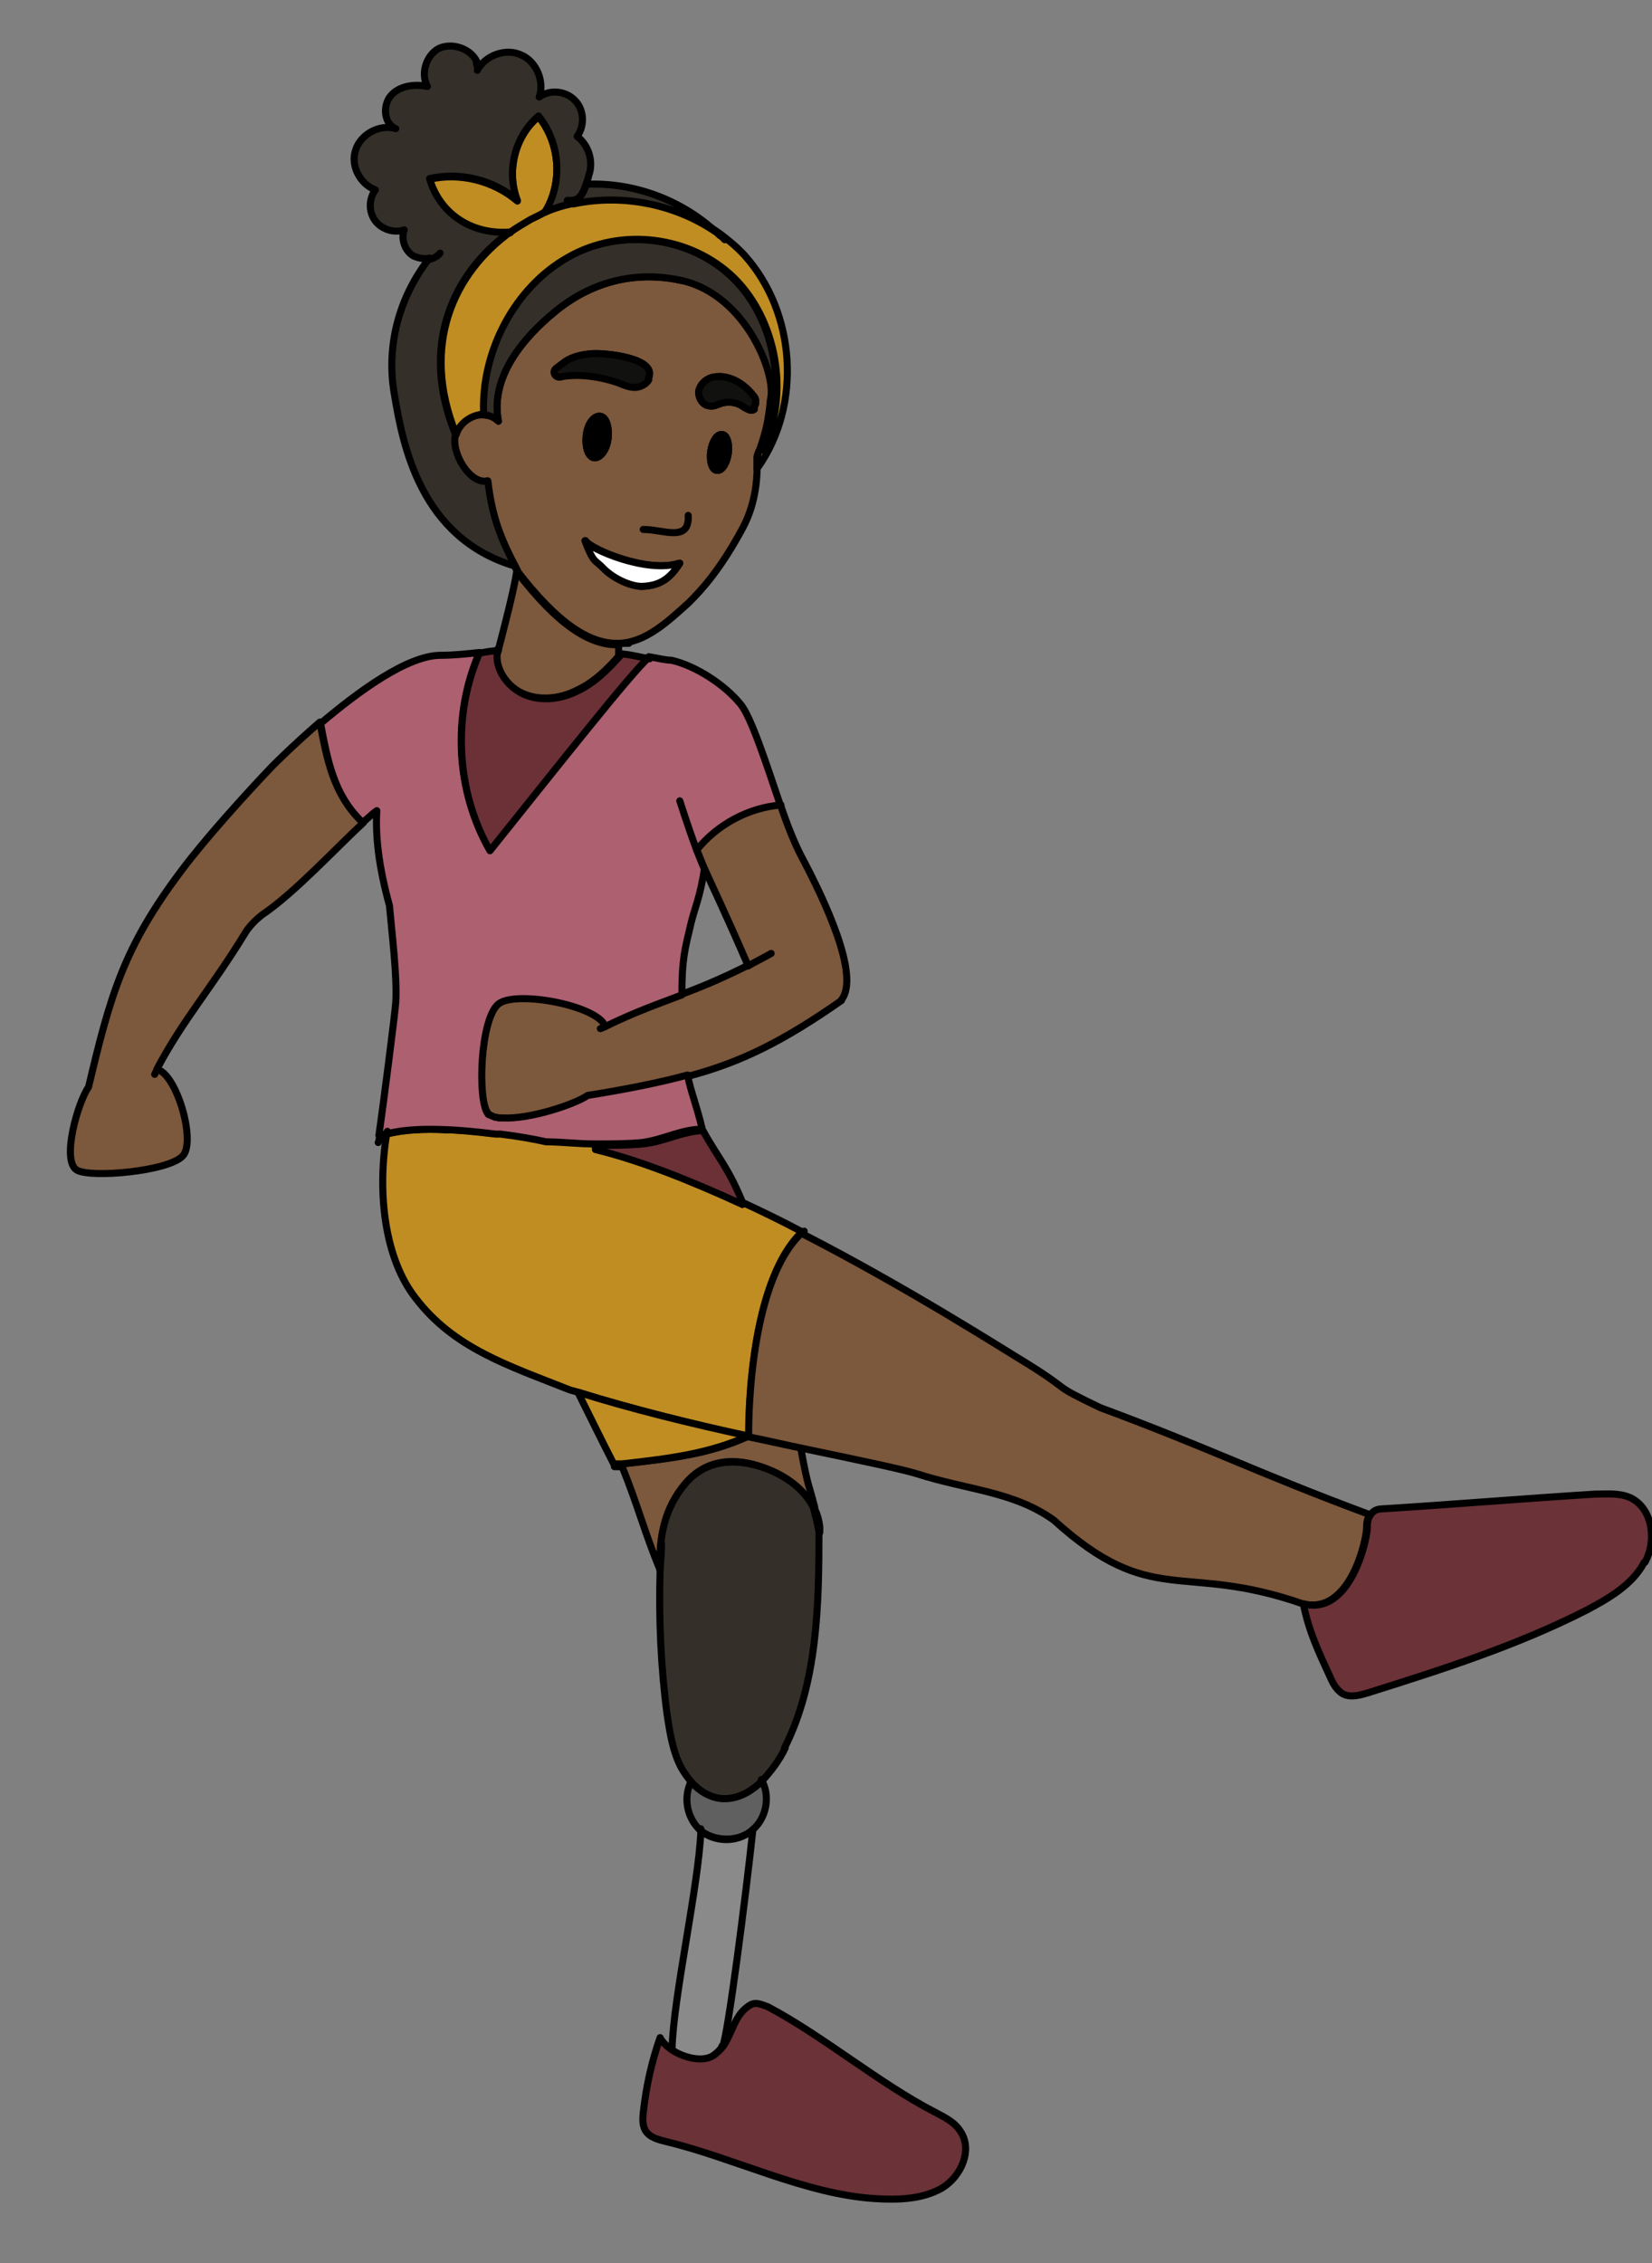 <?xml version="1.0" encoding="UTF-8"?><svg id="usa" xmlns="http://www.w3.org/2000/svg" width="235" height="321.9" viewBox="0 0 235 321.9"><rect x="0" y="0" width="235" height="321.9" fill="#808080" stroke="none"/><defs><style>.cls-1{fill:#7c583c;}.cls-1,.cls-2,.cls-3,.cls-4,.cls-5,.cls-6,.cls-7,.cls-8,.cls-9,.cls-10,.cls-11,.cls-12{stroke:#000;stroke-linecap:round;stroke-linejoin:round;}.cls-2{fill:#342f29;}.cls-3{fill:#606060;}.cls-4{fill:#111110;}.cls-5{fill:#8a8a8a;}.cls-6{fill:#ac6070;}.cls-7{fill:#c08d23;}.cls-8{fill:#fff;}.cls-9{fill:#6b3237;}.cls-10{fill:#6b3137;}.cls-11{fill:none;}</style></defs><path class="cls-1" d="M97,39.9c-5.9-1.3-12.2-.3-17.9,4.3-4.8,3.9-9.4,9.5-8.2,15.7-.6-.6-1.4-.9-2.3-.9h0c-1.7,0-3.4,1.1-3.9,2.8-.7,2.6,2.1,7.2,4.6,6.6.6,5.1,1.8,8.2,4.2,12.7,0,0,0,0,0,0,5.9,7.7,10.4,10.4,14.2,10.4s.2,0,.3,0c3.8-.1,6.9-3,10-5.8,1.8-1.8,4.5-4.7,7.7-10.7,1.7-3.2,2-6.6,2-8.5,0-1,0-1.6,0-1.6.1-.4.2-.7.4-1,1-2.9,1.3-4.2,1.6-7.2.9-3.4-3.4-14.8-12.6-16.9ZM79.8,53.6c-.8.2-1.3-.7-.7-1.2.4-.3.8-.6,1.2-.9,1.1-.8,2.6-1.1,4-1.2,2.2-.1,9.4.7,7.9,3.6-.3.6-1.2,1.1-2,1.1-.9,0-1.7-.4-2.5-.7-2.3-.8-5.5-1.3-8-.8ZM86.5,62.4c-.2,1.6-1.1,2.8-2,2.7-.8-.1-1.3-1.5-1.1-3.2s1.1-2.8,2-2.7c.8.1,1.3,1.5,1.1,3.2ZM91.4,83.4c-1.6,0-4-1.1-5.4-2.5-1.3-1.4-1.4-.6-2.7-4,.7,1.2,8.9,4.7,13.4,3.2-1.4,2.2-2.8,3.2-5.4,3.3ZM103.6,64.5c-.2,1.4-.9,2.5-1.6,2.4-.7,0-1.1-1.3-.9-2.7.2-1.4.9-2.5,1.6-2.4.7,0,1.1,1.3.9,2.7ZM107.3,58.2c-.2.2-.6.2-.9,0-.3-.1-.6-.3-.9-.5-.8-.5-1.8-.6-2.7-.4-.7.2-1.3.6-2,.4-.9-.1-1.5-1.2-1.4-2.1.2-.9.9-1.6,1.8-1.9,2.3-.6,4.6.8,5.9,2.5.2.2.4.5.4.8,0,.3,0,.6-.2.8Z"/><path class="cls-11" d="M97.8,153.1c0-.1,0-.2,0-.4"/><path class="cls-11" d="M54,161.4c0,.5-.1.9-.2,1.1"/><path class="cls-11" d="M55.6,105.2c-.4,2.5-1.6,5.5-1.9,10.1"/><path class="cls-11" d="M70.8,92.4c0,0,.1,0,.2,0,0,0,0,0,.1,0"/><path class="cls-7" d="M106.6,204.2c0,0-.2,0-.3.1-7.8-1.8-16.4-3.9-24.1-6.3-.4-.1-.7-.2-1.1-.3-8.8-3.5-16.5-5.9-22-13.1-4.3-5.5-5.5-14.7-4.1-23.3,2.3-.6,5.4-.8,8.6-.6.7,0,1.4,0,2.2.1.4,0,.9,0,1.3.1.6,0,1.2.1,1.9.2,0,0,.1,0,.2,0,0,0,.2,0,.2,0,.3,0,.6,0,.9.1,0,0,.2,0,.3,0,.1,0,.2,0,.3,0,.1,0,.3,0,.4,0,2.5.3,4.7.7,6.5,1.1,2.2,0,4.6.2,6.9.3v.6c6.2,1.5,13.5,4.3,20.9,7.8,2.8,1.3,5.7,2.7,8.5,4.2-7.9,7.5-7.6,29-7.5,28.8Z"/><path class="cls-10" d="M105.6,171.3c-7.4-3.4-14.7-6.3-20.9-7.8v-.6c2.3,0,4.6,0,6.7-.2,3.1-.3,5.6-1.8,8.6-1.9,2.2,4,3.6,5.2,5.7,10.4Z"/><line class="cls-11" x1="105.6" y1="171.3" x2="105.6" y2="171.3"/><path class="cls-1" d="M51.7,117c-3.8,3.5-9.8,10-14.4,13.1-.9.7-1.7,1.5-2.3,2.4-5,8.2-8.9,12.4-12.7,19.6h.1c2.8.8,5.5,10.3,3.6,12.3-2,2.2-13.2,3.2-15.1,2-2.2-1.4.2-9.7,1.7-11.8,3.1-13.1,5-19.9,13.3-30.9,3.3-4.4,8.9-10.6,12.9-14.8.2-.2,3-3,6.7-6.2,1,5.3,1.9,10.1,5.8,13.9l.2.2Z"/><path class="cls-11" d="M22.3,152.2c-.1.2-.2.4-.3.6"/><path class="cls-1" d="M119.7,142.3c-8.3,5.8-14.3,8.8-21.9,10.8-4.1,1.1-8.6,1.9-14.2,2.9-2,1.3-8.9,3.5-12.4,3.1-.8-.1-1.5-.3-1.8-.8-1.6-1.9-1.1-13.5,1.5-15.6,2.4-2,14.2.3,15.2,3.1h0c4.4-2,7.5-3.1,10.9-4.4,2.7-1,5.6-2.2,9.4-4.1-3.6-8.3-5.1-11.3-6.2-13.8-.4-.9-.7-1.7-1.1-2.7,2.8-3.7,7.3-6,11.9-6.4,1,3,2.1,5.7,3,7.4,3.3,6.2,8.4,17,5.7,20.4Z"/><path class="cls-11" d="M83.6,156c-.1,0-.2,0-.3,0"/><path class="cls-11" d="M86.1,146c-.2.1-.4.2-.7.3"/><path class="cls-1" d="M109.7,135.6c-1.2.7-2.3,1.2-3.3,1.8"/><path class="cls-6" d="M99.1,120.9c.4,1,.7,1.8,1.1,2.7h0c-.6,4-1.4,5.6-1.9,7.7-.9,3.8-1.3,5.1-1.3,10.2-3.4,1.3-6.6,2.4-10.9,4.5h0c-1-3-12.8-5.2-15.2-3.2-2.6,2.1-3,13.7-1.5,15.6,0,0,0,.1.1.1,0,0,.1.1.2.1,0,0,.1,0,.2.1.1,0,.3.1.5.2.2,0,.3,0,.5.1,0,0,.2,0,.3,0,.1,0,.3,0,.4,0,3.7.2,10.1-1.9,12-3.2,5.6-.9,10.1-1.8,14.2-2.9.5,2.5,1.3,4.3,2.1,7.7-3,0-5.5,1.5-8.6,1.9-2.1.2-4.4.2-6.7.2-2.4,0-4.7-.3-6.9-.3-1.8-.4-4-.8-6.5-1.1-.1,0-.3,0-.4,0-.1,0-.2,0-.3,0-5.5-.7-11.7-1.1-15.6,0-.2,0-.4,0-.5.2h-.5c.6-4.2,2.3-17.4,2.4-19,.2-3.6-.5-9.3-.9-13.7-1.6-5.8-2-10.1-1.8-13.5h0c-.6.4-1.2,1-2,1.7l-.2-.2c-3.9-3.8-4.8-8.6-5.8-13.9,5.2-4.4,12.3-9.7,17.1-9.7,1.8,0,3.7-.2,5.5-.4h0c-3.9,8.9-3.4,19.7,1.5,28.1,9.7-12.1,20.1-25.3,22.6-27.5h0c1.2.2,2.4.5,3.2.5,3.5.8,7.6,3.5,9.8,6.2,1.5,1.7,3.7,8.5,5.7,14.4-4.6.4-9,2.8-11.9,6.4Z"/><path class="cls-11" d="M99.1,120.9c-.6-1.6-1.3-3.6-2.4-7"/><path class="cls-11" d="M55.1,160.9c0,.1,0,.3,0,.4"/><path class="cls-11" d="M88,92.8h0"/><path class="cls-8" d="M96.7,80.1c-1.4,2.2-2.8,3.2-5.4,3.3-1.6,0-4-1.1-5.4-2.5-1.3-1.4-1.4-.6-2.7-4,.7,1.2,8.9,4.7,13.4,3.2Z"/><line class="cls-11" x1="70.8" y1="93.4" x2="70.8" y2="93.4"/><path class="cls-12" d="M103.6,64.5c-.2,1.4-.9,2.5-1.6,2.4-.7,0-1.1-1.3-.9-2.7.2-1.4.9-2.5,1.6-2.4.7,0,1.1,1.3.9,2.7Z"/><path class="cls-12" d="M86.5,62.4c-.2,1.6-1.1,2.8-2,2.7-.8-.1-1.3-1.5-1.1-3.2s1.1-2.8,2-2.7c.8.1,1.3,1.5,1.1,3.2Z"/><path class="cls-11" d="M97.9,73.3c.2,3.9-3.5,2-6.4,2"/><path class="cls-2" d="M108.4,64.2h-.4c1-3,1.3-4.3,1.6-7.4.9-3.4-3.4-14.8-12.6-16.9-5.9-1.3-12.2-.3-17.9,4.3-4.8,3.9-9.4,9.5-8.2,15.7-.6-.6-1.4-.9-2.3-.9h0,0c-.3-9.1,4.5-18.2,12-22.4,7.5-4.2,17.4-3.1,23.6,2.9,6.2,6,8,16.6,4.1,24.6Z"/><path class="cls-7" d="M107.7,66.6c0-1,0-1.6,0-1.6.1-.4.2-.7.4-1h.4c3.9-7.9,2-18.5-4.1-24.5-6.2-6-16.1-7.2-23.6-2.9-7.5,4.2-12.4,13.3-12,22.3h0c-1.7.1-3.4,1.2-3.9,2.9-5.2-12.7-.3-23,7.7-28.8,1-.7,2-1.3,3-1.9.6-.3,1.3-.6,1.9-.9,1.3-.6,2.7-1,4.2-1.3,7.1-1.5,14.9.1,20.8,4.4,0,0,0,0,0,0,1.2.9,2.4,1.9,3.4,3,7.3,8.1,8.2,21.3,1.9,30.2Z"/><path class="cls-11" d="M107.7,66.6s0,0,0,.1"/><path class="cls-7" d="M77.4,30.2h0c-.6.4-1.3.7-1.9,1-1,.6-2.1,1.2-3,1.9-5.3.4-9.9-2.5-11.4-7.6,4.3-1,9.1.2,12.5,3.1-1.6-4.1-.4-9.2,3-12,3.1,3.8,3.5,9.5.9,13.6Z"/><path class="cls-11" d="M61.6,36.2c-.2.2-.4.5-.6.8"/><path class="cls-11" d="M72.6,33.1s0,0-.1,0"/><path class="cls-2" d="M83.7,25.2c-.1.3-.2.6-.3.9-.4,1.2-.8,2.2-1.9,2.4v.4c-1.3.3-2.7.7-4,1.3h0c2.6-4.2,2.2-9.9-.9-13.7-3.4,2.9-4.6,7.9-3,12-3.3-2.9-8.1-4.1-12.5-3.1,1.5,5.1,6.1,8,11.4,7.6-8,5.8-12.9,16.1-7.7,28.8-.7,2.6,2.1,7.2,4.6,6.6.6,5.1,1.8,8.2,4.2,12.7,0,0,0,0,0,0-.1-.2-.3-.4-.4-.6-13.4-4-15.9-17.2-17.1-24.4-1.2-6.8.6-13.8,5-19.4-.8.2-1.6,0-2.3-.3-1.2-.7-1.8-2.4-1.3-3.7-1.5.5-3.3-.1-4.2-1.4-.9-1.3-.8-3.1.1-4.3-2.2-.8-3.6-3.5-2.8-5.7.7-2.2,3.4-3.7,5.7-3-1.7-.7-1.9-3.3-.7-4.7,1.2-1.4,3.4-1.7,5.2-1.3-1-1.8-.2-4.4,1.6-5.4,1.9-.9,4.5,0,5.4,1.8-.2.2.3,1.1.1,1.3,1.1-2.1,4-3.2,6.2-2.2,2.2.9,3.4,3.8,2.6,6,1.5-1.1,3.8-.9,5.1.5,1.3,1.3,1.4,3.6.3,5.1,1.7,1.3,2.4,3.7,1.6,5.7Z"/><path class="cls-11" d="M62.6,36c-.4.5-1,.8-1.6.9"/><path class="cls-11" d="M81.5,28.5c-.2,0-.5,0-.8,0"/><path class="cls-4" d="M92.3,54c-.3.6-1.2,1.1-2,1.1-.9,0-1.7-.4-2.5-.7-2.3-.8-5.5-1.3-8-.8-.8.2-1.3-.7-.7-1.2.4-.3.8-.6,1.2-.9,1.1-.8,2.6-1.1,4-1.2,2.2-.1,9.4.7,7.9,3.6Z"/><path class="cls-4" d="M107.3,58.2c-.2.2-.6.2-.9,0-.3-.1-.6-.3-.9-.5-.8-.5-1.8-.6-2.7-.4-.7.2-1.3.6-2,.4-.9-.1-1.5-1.2-1.4-2.1.2-.9.9-1.6,1.8-1.9,2.3-.6,4.6.8,5.9,2.5.2.2.4.5.4.8,0,.3,0,.6-.2.8Z"/><path class="cls-2" d="M102.4,33.4c-5.9-4.3-13.7-5.9-20.8-4.4v-.4c1-.3,1.4-1.2,1.8-2.4,7-.3,14,2.4,19,7.3Z"/><path class="cls-11" d="M103.1,34.1c-.2-.2-.4-.4-.7-.7"/><path class="cls-11" d="M83.4,26.1h0"/><path class="cls-11" d="M111.1,114.5s0,0,0,0"/><path class="cls-11" d="M99.1,120.9s0,0,0,0"/><path class="cls-10" d="M92.3,93.5h0c-2.5,2.2-12.9,15.4-22.6,27.5-4.8-8.4-5.4-19.2-1.5-28.1h0c.9-.2,1.8-.3,2.6-.4,0,.3,0,.6,0,.9h0c0,2.2,1.6,4.3,3.6,5.3,2.4,1.1,5.3.8,7.7-.4,2.4-1.1,4.3-3,6.1-5,0,0,0,0,0,0,0,0,0,0,0-.1s0-.1,0-.2c1,0,2.6.4,4.2.7Z"/><path class="cls-1" d="M88.1,93.2c-1.7,2-3.7,3.9-6.1,5-2.4,1.2-5.3,1.5-7.7.4-2-.9-3.6-3.1-3.6-5.2h0c0-.3.1-.6.2-1,.7-2.7,2.2-8.4,2.6-11.1,5.9,7.7,10.4,10.4,14.2,10.4h.3c0,.4,0,.8,0,1.2,0,0,0,.1,0,.2s0,.1,0,.1c0,0,0,0,0,0Z"/><path class="cls-11" d="M70.9,92.2c0,0,0,.2,0,.3"/><path class="cls-11" d="M88,93.2h0"/><path class="cls-11" d="M114.4,175.1c-.1.1-.2.2-.3.3"/><path class="cls-1" d="M115.7,214.4c-1.3-2.6-3.9-4.5-6.9-5.6-4.2-1.6-8.4-1.3-11.3,2.2-2.9,3.4-3.8,7.6-3.6,12.3h0c-2.2-5.3-3.2-9.3-5.4-14.7h-1.1c0,0,0-.1,0-.2h.3c.3-.2.6-.2.9-.2,7.2-.8,12.3-1.4,17.8-3.9,2.6.6,5.1,1.1,7.5,1.6,1,5.6,1.2,5.3,2,8.5Z"/><path class="cls-11" d="M113.7,205.9c0,0,0-.2,0-.3"/><path class="cls-11" d="M116.6,217.8v.2c0-.3,0-.6,0-.9h0c-.1-1-.4-1.9-.8-2.7"/><path class="cls-2" d="M111.7,248.6c-.8,1.7-2,3.3-3.3,4.7-1.7,1.7-3.7,2.7-5.9,2.5-1.6-.2-3.1-1.1-4.2-2.4-.5-.6-1-1.3-1.4-2-1.2-2.3-1.6-4.9-2-7.5-.9-6.8-1.2-13.7-1-20.5h0c-.2-4.7.6-8.9,3.6-12.4,2.9-3.4,7.1-3.7,11.3-2.2,3,1.1,5.6,3,6.9,5.6.2.8.5,1.9.8,3.4,0,10.5-.2,21.5-4.9,30.8Z"/><path class="cls-11" d="M116.6,217.8v-.6h0"/><path class="cls-11" d="M94.1,219.5c0,1.3-.1,2.5-.2,3.8"/><path class="cls-3" d="M107.1,260.2h0c0,0-.2.2-.2.2-2,1.6-5.2,1.5-7.2,0-.1,0-.2-.2-.3-.3-1.7-1.7-2.2-4.5-1.1-6.7,1.1,1.3,2.6,2.2,4.2,2.4,2.2.2,4.2-.8,5.9-2.5,1.2,2.2.6,5.3-1.3,6.9Z"/><path class="cls-11" d="M108.4,253.3c0,0,0-.1-.1-.2"/><path class="cls-5" d="M102.8,291h0c-.4.6-.9,1.1-1.5,1.5-1.5.9-4.1.3-5.9-.9l.2-.2c.2-7.5,3.8-23.3,4.1-31,2,1.6,5.1,1.7,7.2,0,0,0,.2-.1.2-.2-1,9.4-3.6,29.6-4.3,30.8Z"/><path class="cls-11" d="M99.7,260.1c0,0,0,.2,0,.2"/><path class="cls-11" d="M102.8,291c0,0,0,0-.1,0"/><path class="cls-9" d="M134,311.2c-2.8,1.6-6.2,1.7-9.5,1.5-9.9-.6-20.1-5.8-29.7-8.1-1.2-.3-2.4-.6-3-1.6-.4-.7-.4-1.6-.3-2.5.4-3.7,1.2-7.3,2.4-10.7.3.6.9,1.2,1.6,1.7,1.8,1.2,4.4,1.8,5.9.9.6-.4,1.1-.9,1.5-1.4.4-.6.7-1.2,1-1.9.6-1.3,1.1-2.6,2.2-3.5,1.1-.9,1.5-.8,3.1-.2h0c7.8,4.1,16,11,23.8,15,1.3.7,2.8,1.4,3.6,2.7,1.8,2.6.2,6.4-2.6,8.1Z"/><path class="cls-7" d="M106.3,204.3c-5.5,2.4-10.6,3.1-17.8,3.9-.3,0-.6,0-.9,0h-.3c-1.7-3.3-3.4-6.8-5.1-10.2h0c7.6,2.4,16.2,4.5,24.1,6.2Z"/><path class="cls-1" d="M194.9,215.4c-.4.5-.5,1.1-.5,1.9,0,1.6-2.3,12.5-9.1,10.8-17.2-6-21.4.8-35.4-11.9-5.7-4.1-12.4-4.3-19.5-6.6-2.3-.7-8.6-2-16.7-3.7-2.4-.5-4.9-1.1-7.5-1.6,0,0,.2,0,.3-.1,0,.3-.4-21.3,7.5-28.8,15.2,7.8,28.9,16.6,31.9,18.4,7.1,4.4,3.1,2.8,10.6,6.4,15.9,5.9,22.4,9.3,38.3,15.2Z"/><path class="cls-9" d="M233.9,222.2c-1.7,3.2-5,5.1-8.2,6.8-9.8,5-20.4,8.4-30.9,11.7-1.3.4-2.7.8-3.8.2-.8-.5-1.3-1.3-1.7-2.2-1.7-3.7-3.1-6.6-3.9-10.6,6.7,1.8,9.1-9.2,9.1-10.8,0-.8.1-1.4.5-1.9.3-.5.9-.8,1.6-.8,9.7-.6,20.6-1.5,30.3-2.1,1.7,0,3.4-.2,5,.5,3.2,1.5,3.8,6.1,2.1,9.2Z"/></svg>